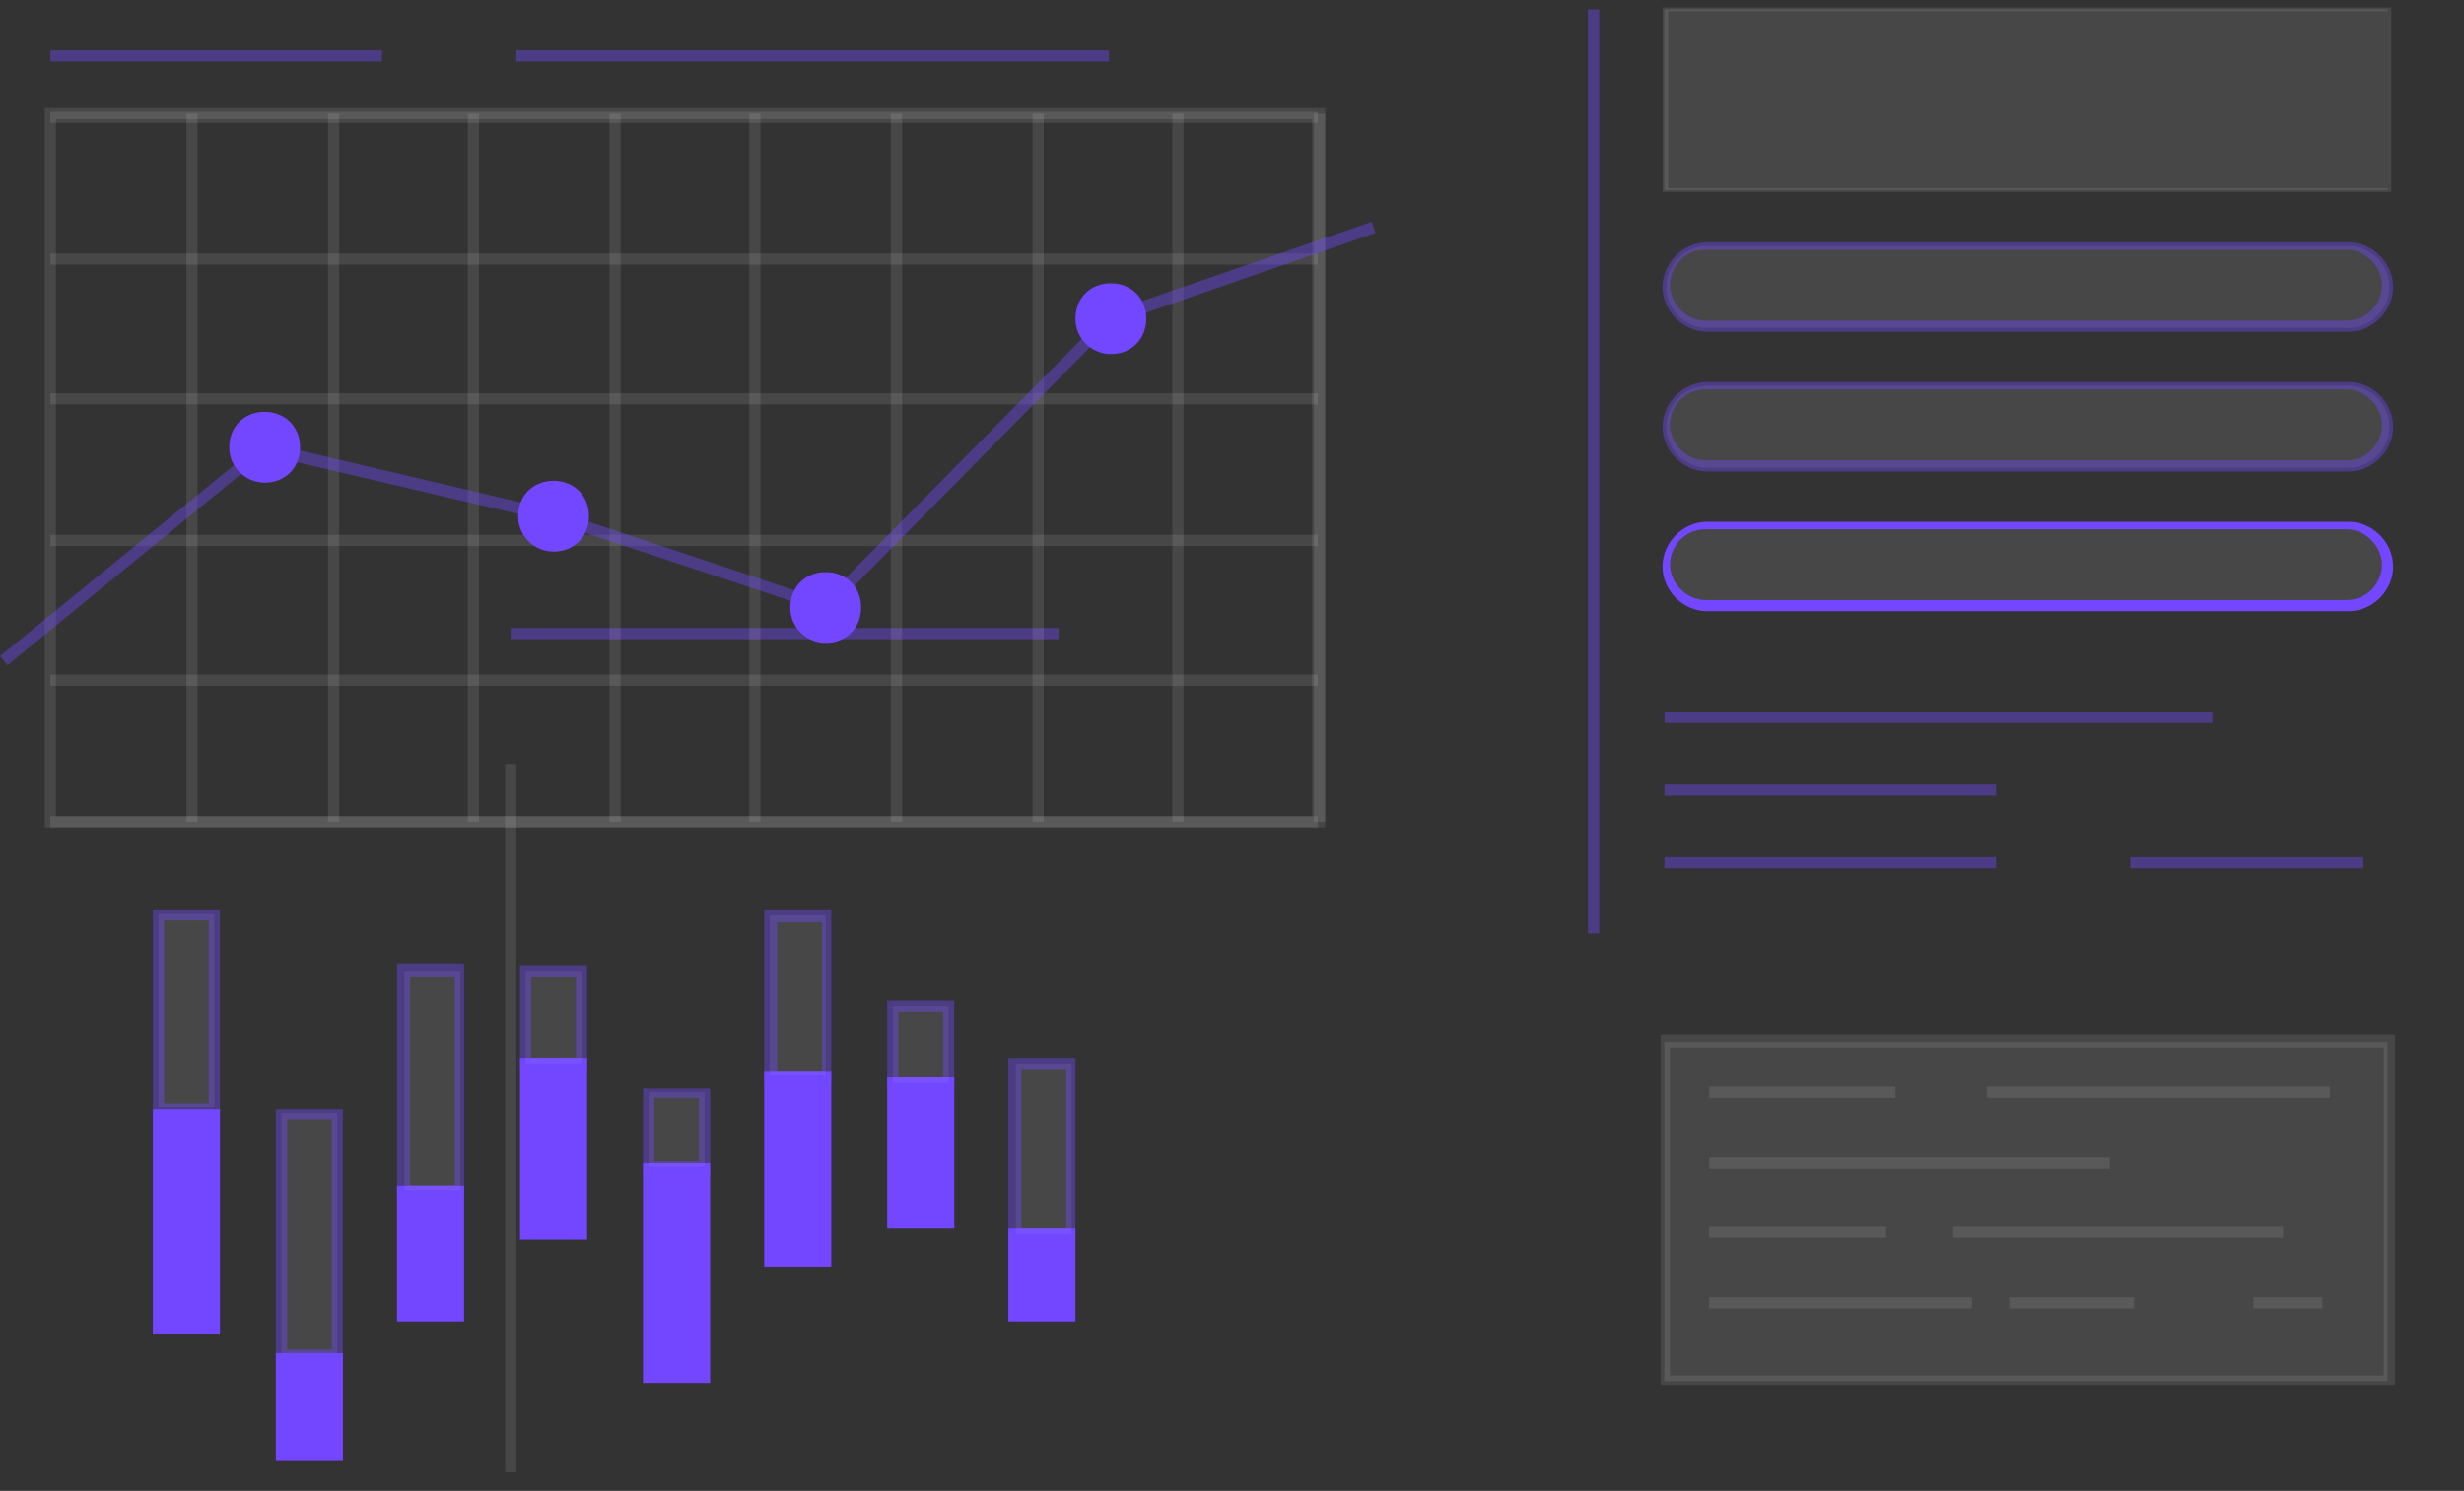 <?xml version="1.0" encoding="UTF-8"?>
<svg xmlns="http://www.w3.org/2000/svg" id="Layer_1" version="1.1" viewBox="0 0 132.2 80">
  <rect x="0" y="0" width="132.2" height="80" fill="#333333" stroke="none"/>
  <defs>
    <style> .st0, .st1 { fill: #7247ff; } .st2 { fill: #fff; opacity: .1; } .st1 { opacity: .4; } </style>
  </defs>
  <rect class="st2" x="89.3" y="55.9" width="38.8" height="18.2"></rect>
  <path class="st2" d="M128.5,74.3h-39.4v-18.8h39.4v18.8ZM89.6,73.8h38.3v-17.6h-38.3v17.6Z"></path>
  <rect class="st2" x="120.9" y="69.6" width="3.7" height=".6"></rect>
  <rect class="st2" x="107.8" y="69.6" width="6.7" height=".6"></rect>
  <rect class="st2" x="91.7" y="58.3" width="10" height=".6"></rect>
  <rect class="st2" x="106.6" y="58.3" width="18.4" height=".6"></rect>
  <rect class="st2" x="91.7" y="62.1" width="21.5" height=".6"></rect>
  <rect class="st2" x="91.7" y="65.8" width="9.5" height=".6"></rect>
  <rect class="st2" x="104.8" y="65.8" width="17.7" height=".6"></rect>
  <rect class="st2" x="91.7" y="69.6" width="14.1" height=".6"></rect>
  <rect class="st2" x="89.3" y=".5" width="38.8" height="9.7"></rect>
  <path class="st2" d="M128.3,10.3h-39.1V.4h39.1v9.9ZM89.5,10.1h38.6V.6h-38.6v9.5Z"></path>
  <path class="st2" d="M126,13.2h-34.4c-1.2,0-2.2,1-2.2,2.2h0c0,1.2,1,2.2,2.2,2.2h34.4c1.2,0,2.2-1,2.2-2.2h0c0-1.2-1-2.2-2.2-2.2Z"></path>
  <path class="st1" d="M126,17.8h-34.4c-1.3,0-2.4-1.1-2.4-2.4s1.1-2.4,2.4-2.4h34.4c1.3,0,2.4,1.1,2.4,2.4s-1.1,2.4-2.4,2.4ZM91.5,13.4c-1.1,0-1.9.9-1.9,1.9s.9,1.9,1.9,1.9h34.4c1.1,0,1.9-.9,1.9-1.9s-.9-1.9-1.9-1.9h-34.4Z"></path>
  <path class="st2" d="M126,20.7h-34.4c-1.2,0-2.2,1-2.2,2.2h0c0,1.2,1,2.2,2.2,2.2h34.4c1.2,0,2.2-1,2.2-2.2h0c0-1.2-1-2.2-2.2-2.2Z"></path>
  <path class="st1" d="M126,25.3h-34.4c-1.3,0-2.4-1.1-2.4-2.4s1.1-2.4,2.4-2.4h34.4c1.3,0,2.4,1.1,2.4,2.4s-1.1,2.4-2.4,2.4ZM91.5,20.9c-1.1,0-1.9.9-1.9,1.9s.9,1.9,1.9,1.9h34.4c1.1,0,1.9-.9,1.9-1.9s-.9-1.9-1.9-1.9h-34.4Z"></path>
  <path class="st2" d="M126,28.2h-34.4c-1.2,0-2.2,1-2.2,2.2h0c0,1.2,1,2.2,2.2,2.2h34.4c1.2,0,2.2-1,2.2-2.2h0c0-1.2-1-2.2-2.2-2.2Z"></path>
  <path class="st0" d="M126,32.8h-34.4c-1.3,0-2.4-1.1-2.4-2.4s1.1-2.4,2.4-2.4h34.4c1.3,0,2.4,1.1,2.4,2.4s-1.1,2.4-2.4,2.4ZM91.5,28.4c-1.1,0-1.9.9-1.9,1.9s.9,1.9,1.9,1.9h34.4c1.1,0,1.9-.9,1.9-1.9s-.9-1.9-1.9-1.9h-34.4Z"></path>
  <rect class="st1" x="27.4" y="33.7" width="29.4" height=".6"></rect>
  <rect class="st1" x="2.7" y="2.7" width="17.8" height=".6"></rect>
  <rect class="st1" x="27.7" y="2.7" width="31.8" height=".6"></rect>
  <path class="st2" d="M71.1,44.4H2.4V5.8h68.7v38.6ZM3,43.8h67.4V6.4H3v37.4Z"></path>
  <rect class="st2" x="27.1" y="41" width=".6" height="38"></rect>
  <rect class="st2" x="10" y="6.1" width=".6" height="38"></rect>
  <rect class="st2" x="17.6" y="6.1" width=".6" height="38"></rect>
  <rect class="st2" x="25.1" y="6.1" width=".6" height="38"></rect>
  <rect class="st2" x="32.7" y="6.1" width=".6" height="38"></rect>
  <rect class="st2" x="40.2" y="6.1" width=".6" height="38"></rect>
  <rect class="st2" x="47.8" y="6.1" width=".6" height="38"></rect>
  <rect class="st2" x="55.4" y="6.1" width=".6" height="38"></rect>
  <rect class="st2" x="62.9" y="6.1" width=".6" height="38"></rect>
  <rect class="st2" x="70.5" y="6.1" width=".6" height="38"></rect>
  <rect class="st2" x="2.7" y="43.8" width="68" height=".6"></rect>
  <rect class="st2" x="2.7" y="36.2" width="68" height=".6"></rect>
  <rect class="st2" x="2.7" y="28.7" width="68" height=".6"></rect>
  <rect class="st2" x="2.7" y="21.1" width="68" height=".6"></rect>
  <rect class="st2" x="2.7" y="13.6" width="68" height=".6"></rect>
  <rect class="st2" x="2.7" y="6" width="68" height=".6"></rect>
  <polygon class="st1" points=".4 35.7 0 35.2 14.1 23.7 29.8 27.4 44.2 32.2 59.4 16.8 73.6 11.9 73.8 12.5 59.7 17.4 44.4 32.9 29.6 28 14.2 24.4 .4 35.7"></polygon>
  <path class="st0" d="M15.4,24c0,.7-.6,1.3-1.3,1.3s-1.3-.6-1.3-1.3.6-1.3,1.3-1.3,1.3.6,1.3,1.3Z"></path>
  <path class="st0" d="M14.2,25.9c-1,0-1.9-.8-1.9-1.9s.8-1.9,1.9-1.9,1.9.8,1.9,1.9-.8,1.9-1.9,1.9ZM14.2,23.4c-.4,0-.7.3-.7.7s.3.7.7.7.7-.3.7-.7-.3-.7-.7-.7Z"></path>
  <circle class="st0" cx="29.7" cy="27.7" r="1.3"></circle>
  <path class="st0" d="M29.7,29.6c-1,0-1.9-.8-1.9-1.9s.8-1.9,1.9-1.9,1.9.8,1.9,1.9-.8,1.9-1.9,1.9ZM29.7,27.1c-.4,0-.7.3-.7.7s.3.7.7.7.7-.3.7-.7-.3-.7-.7-.7Z"></path>
  <path class="st0" d="M45.6,32.6c0,.7-.6,1.3-1.3,1.3s-1.3-.6-1.3-1.3.6-1.3,1.3-1.3,1.3.6,1.3,1.3Z"></path>
  <path class="st0" d="M44.3,34.5c-1,0-1.9-.8-1.9-1.9s.8-1.9,1.9-1.9,1.9.8,1.9,1.9-.8,1.9-1.9,1.9ZM44.3,31.9c-.4,0-.7.3-.7.7s.3.7.7.7.7-.3.7-.7-.3-.7-.7-.7Z"></path>
  <path class="st0" d="M60.8,17.1c0,.7-.6,1.3-1.3,1.3s-1.3-.6-1.3-1.3.6-1.3,1.3-1.3,1.3.6,1.3,1.3Z"></path>
  <path class="st0" d="M59.6,19c-1,0-1.9-.8-1.9-1.9s.8-1.9,1.9-1.9,1.9.8,1.9,1.9-.8,1.9-1.9,1.9ZM59.6,16.5c-.4,0-.7.3-.7.7s.3.7.7.7.7-.3.7-.7-.3-.7-.7-.7Z"></path>
  <rect class="st0" x="8.5" y="59.7" width="3" height="11.5"></rect>
  <path class="st0" d="M11.8,71.6h-3.6v-12.1h3.6v12.1ZM8.8,71h2.4v-10.9h-2.4v10.9Z"></path>
  <rect class="st0" x="15.1" y="72.9" width="3" height="5.2"></rect>
  <path class="st0" d="M18.4,78.4h-3.6v-5.8h3.6v5.8ZM15.4,77.8h2.4v-4.6h-2.4v4.6Z"></path>
  <rect class="st0" x="21.7" y="63.9" width="3" height="6.7"></rect>
  <path class="st0" d="M24.9,70.9h-3.6v-7.3h3.6v7.3ZM22,70.3h2.4v-6.1h-2.4v6.1Z"></path>
  <rect class="st0" x="28.2" y="57.1" width="3" height="9.1"></rect>
  <path class="st0" d="M31.5,66.5h-3.6v-9.7h3.6v9.7ZM28.5,65.9h2.4v-8.5h-2.4v8.5Z"></path>
  <rect class="st0" x="34.8" y="62.7" width="3" height="11.2"></rect>
  <path class="st0" d="M38.1,74.2h-3.6v-11.8h3.6v11.8ZM35.1,73.6h2.4v-10.6h-2.4v10.6Z"></path>
  <rect class="st0" x="41.3" y="57.8" width="3" height="9.9"></rect>
  <path class="st0" d="M44.6,68h-3.6v-10.5h3.6v10.5ZM41.7,67.4h2.4v-9.3h-2.4v9.3Z"></path>
  <rect class="st0" x="47.9" y="58.1" width="3" height="7.5"></rect>
  <path class="st0" d="M51.2,65.9h-3.6v-8.1h3.6v8.1ZM48.2,65.3h2.4v-6.9h-2.4v6.9Z"></path>
  <rect class="st0" x="54.5" y="66.2" width="3" height="4.4"></rect>
  <path class="st0" d="M57.7,70.9h-3.6v-5h3.6v5ZM54.8,70.3h2.4v-3.8h-2.4v3.8Z"></path>
  <rect class="st2" x="8.5" y="49" width="3" height="10.4"></rect>
  <path class="st1" d="M11.8,59.8h-3.6v-11h3.6v11ZM8.8,59.2h2.4v-9.8h-2.4v9.8Z"></path>
  <rect class="st2" x="15.1" y="59.7" width="3" height="12.9"></rect>
  <path class="st1" d="M18.4,73h-3.6v-13.5h3.6v13.5ZM15.4,72.4h2.4v-12.3h-2.4v12.3Z"></path>
  <rect class="st2" x="21.7" y="52.1" width="3" height="11.8"></rect>
  <path class="st1" d="M24.9,64.2h-3.6v-12.5h3.6v12.5ZM22,63.6h2.4v-11.2h-2.4v11.2Z"></path>
  <rect class="st2" x="28.2" y="52.1" width="3" height="5"></rect>
  <path class="st1" d="M31.5,57.4h-3.6v-5.6h3.6v5.6ZM28.5,56.8h2.4v-4.4h-2.4v4.4Z"></path>
  <rect class="st2" x="34.8" y="58.6" width="3" height="4"></rect>
  <path class="st1" d="M38.1,63h-3.6v-4.6h3.6v4.6ZM35.1,62.3h2.4v-3.4h-2.4v3.4Z"></path>
  <rect class="st2" x="41.3" y="49.1" width="3" height="8.6"></rect>
  <path class="st1" d="M44.6,58.1h-3.6v-9.3h3.6v9.3ZM41.7,57.5h2.4v-8h-2.4v8Z"></path>
  <rect class="st2" x="47.9" y="54" width="3" height="4.1"></rect>
  <path class="st1" d="M51.2,58.4h-3.6v-4.7h3.6v4.7ZM48.2,57.8h2.4v-3.5h-2.4v3.5Z"></path>
  <rect class="st2" x="54.5" y="57.1" width="3" height="9.1"></rect>
  <path class="st1" d="M57.7,66.5h-3.6v-9.7h3.6v9.7ZM54.8,65.9h2.4v-8.5h-2.4v8.5Z"></path>
  <rect class="st1" x="85.2" y=".5" width=".6" height="49.6"></rect>
  <rect class="st1" x="89.3" y="38.2" width="29.4" height=".6"></rect>
  <rect class="st1" x="89.3" y="42.1" width="17.8" height=".6"></rect>
  <rect class="st1" x="89.3" y="46" width="17.8" height=".6"></rect>
  <rect class="st1" x="114.3" y="46" width="12.5" height=".6"></rect>
</svg>
